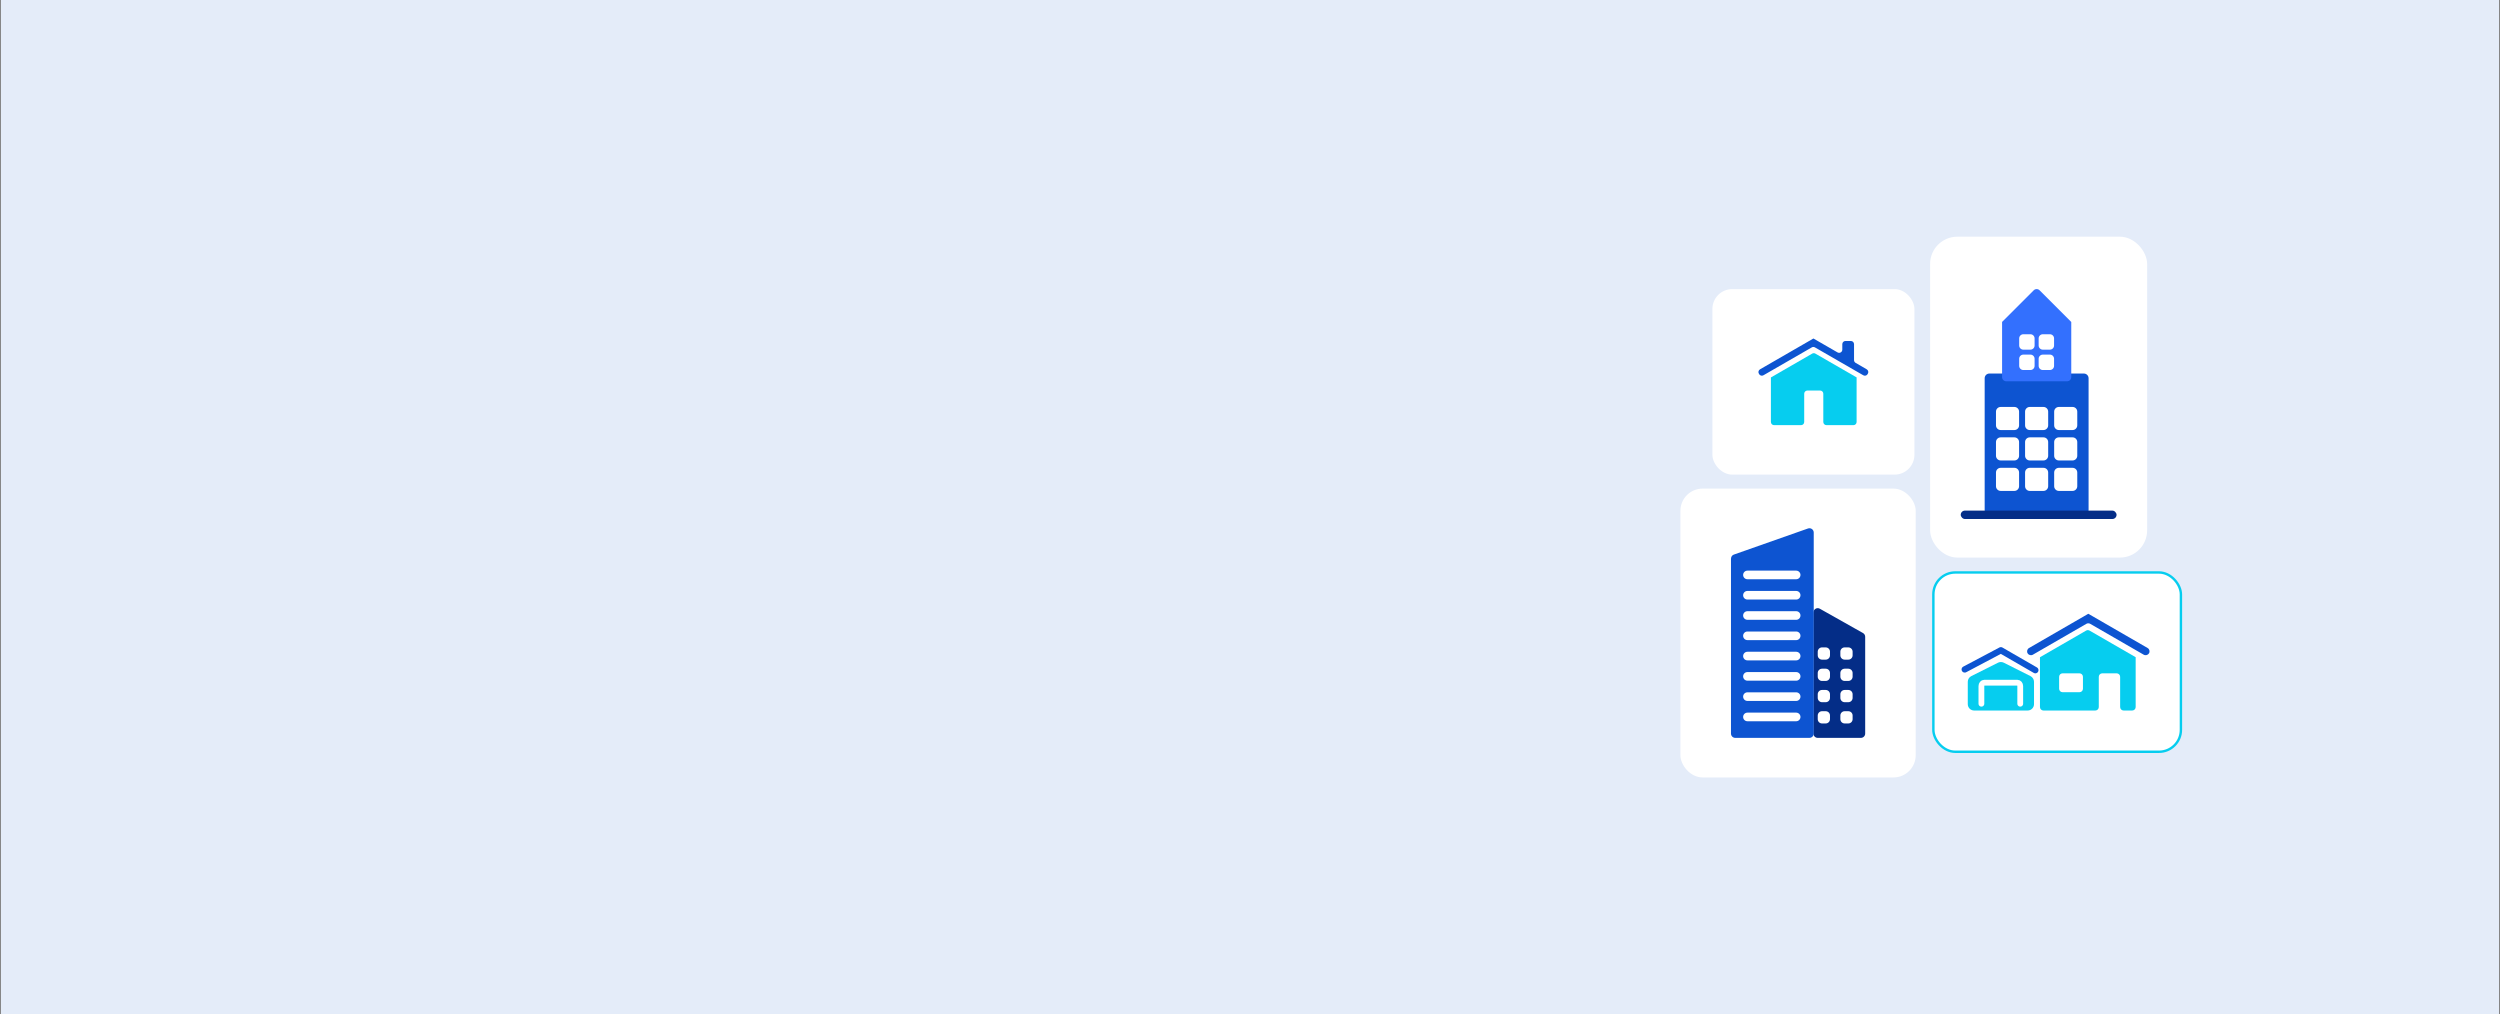 <?xml version="1.0" encoding="UTF-8"?>
<svg id="Layer_1" data-name="Layer 1" xmlns="http://www.w3.org/2000/svg" viewBox="0 0 475.18 192.77">
  <rect x="0" y="0" width="475.18" height="192.77" fill="#808080" stroke="none"/>
  <defs>
    <style>
      .cls-1 {
        stroke: #06cdef;
        stroke-miterlimit: 10;
        stroke-width: .46px;
      }

      .cls-1, .cls-2 {
        fill: #fff;
      }

      .cls-3 {
        stroke: #0d54d1;
        stroke-width: 1.2px;
      }

      .cls-3, .cls-4 {
        fill: none;
        stroke-linecap: round;
        stroke-linejoin: round;
      }

      .cls-5 {
        fill: #3370fe;
      }

      .cls-5, .cls-6, .cls-7, .cls-2, .cls-8, .cls-9 {
        stroke-width: 0px;
      }

      .cls-6 {
        fill: #0d54d1;
      }

      .cls-7 {
        fill: #06cdef;
      }

      .cls-8 {
        fill: #e4ecf9;
      }

      .cls-9 {
        fill: #042d87;
      }

      .cls-4 {
        stroke: #fff;
        stroke-width: 1.1px;
      }
    </style>
  </defs>
  <rect class="cls-8" x=".18" y="0" width="474.82" height="192.77"/>
  <g>
    <rect class="cls-2" x="366.86" y="44.99" width="41.25" height="60.99" rx="5.17" ry="5.17"/>
    <g>
      <path class="cls-6" d="M377.23,71.89v25.07c0,.49.4.89.89.89h17.97c.49,0,.89-.4.89-.89v-25.07c0-.49-.4-.89-.89-.89h-17.97c-.49,0-.89.4-.89.89ZM382.88,93.31h-2.61c-.49,0-.89-.4-.89-.89v-2.61c0-.49.4-.89.89-.89h2.61c.49,0,.89.4.89.89v2.61c0,.49-.4.89-.89.89ZM382.88,87.52h-2.61c-.49,0-.89-.4-.89-.89v-2.61c0-.49.4-.89.89-.89h2.61c.49,0,.89.4.89.89v2.61c0,.49-.4.89-.89.89ZM382.88,81.74h-2.61c-.49,0-.89-.4-.89-.89v-2.61c0-.49.4-.89.89-.89h2.61c.49,0,.89.4.89.89v2.61c0,.49-.4.89-.89.89ZM388.41,93.31h-2.61c-.49,0-.89-.4-.89-.89v-2.61c0-.49.4-.89.89-.89h2.61c.49,0,.89.4.89.89v2.61c0,.49-.4.89-.89.89ZM388.41,87.52h-2.61c-.49,0-.89-.4-.89-.89v-2.61c0-.49.4-.89.89-.89h2.61c.49,0,.89.4.89.89v2.61c0,.49-.4.89-.89.89ZM388.41,81.74h-2.61c-.49,0-.89-.4-.89-.89v-2.61c0-.49.4-.89.89-.89h2.61c.49,0,.89.4.89.89v2.61c0,.49-.4.89-.89.89ZM393.94,93.31h-2.61c-.49,0-.89-.4-.89-.89v-2.61c0-.49.4-.89.89-.89h2.61c.49,0,.89.4.89.89v2.61c0,.49-.4.89-.89.89ZM393.94,87.52h-2.61c-.49,0-.89-.4-.89-.89v-2.61c0-.49.4-.89.89-.89h2.61c.49,0,.89.4.89.89v2.61c0,.49-.4.89-.89.89ZM393.94,81.74h-2.61c-.49,0-.89-.4-.89-.89v-2.61c0-.49.4-.89.89-.89h2.61c.49,0,.89.4.89.89v2.61c0,.49-.4.89-.89.89Z"/>
      <path class="cls-5" d="M393.68,61.19l-6.01-6.01c-.31-.31-.81-.31-1.12,0l-6.01,6.01h0v10.49c0,.44.36.79.79.79h11.57c.44,0,.79-.36.79-.79v-10.49h0ZM385.93,70.33h-1.35c-.44,0-.79-.36-.79-.79v-1.35c0-.44.36-.79.79-.79h1.35c.44,0,.79.36.79.79v1.35c0,.44-.36.79-.79.79ZM385.93,66.46h-1.35c-.44,0-.79-.36-.79-.79v-1.35c0-.44.36-.79.79-.79h1.35c.44,0,.79.36.79.79v1.35c0,.44-.36.79-.79.79ZM389.63,70.33h-1.35c-.44,0-.79-.36-.79-.79v-1.35c0-.44.36-.79.79-.79h1.35c.44,0,.79.36.79.79v1.35c0,.44-.36.79-.79.79ZM389.63,66.46h-1.35c-.44,0-.79-.36-.79-.79v-1.35c0-.44.36-.79.79-.79h1.35c.44,0,.79.36.79.79v1.35c0,.44-.36.79-.79.79Z"/>
      <rect class="cls-9" x="372.68" y="97.05" width="29.62" height="1.6" rx=".8" ry=".8"/>
    </g>
    <g>
      <rect class="cls-1" x="367.48" y="108.81" width="47.05" height="34.08" rx="4.16" ry="4.16"/>
      <g>
        <g>
          <path class="cls-6" d="M408.47,124.17c.2-.35.08-.8-.27-1l-11.27-6.51h0s0,0,0,0h0s0,0,0,0l-11.27,6.51c-.35.2-.47.65-.27,1h0c.2.35.65.47,1,.27l10.17-5.87c.23-.13.51-.13.73,0l10.17,5.87c.35.2.8.08,1-.27h0Z"/>
          <path class="cls-7" d="M405.94,124.92l-8.77-5.06c-.21-.12-.46-.12-.66,0l-8.77,5.06h0v9.47c0,.37.3.66.66.66h9.86c.37,0,.66-.3.66-.66v-5.75c0-.37.3-.66.66-.66h2.74c.37,0,.66.3.66.66v5.75c0,.37.3.66.66.66h1.63c.37,0,.66-.3.66-.66v-9.47h0ZM395.25,131.57h-3.21c-.37,0-.66-.3-.66-.66v-2.27c0-.37.3-.66.66-.66h3.21c.37,0,.66.3.66.66v2.27c0,.37-.3.66-.66.66Z"/>
        </g>
        <path class="cls-7" d="M385.38,135.05h-10.15c-.67,0-1.21-.54-1.21-1.21v-4.25c0-.46.26-.88.67-1.08l5.08-2.55c.34-.17.75-.17,1.09,0l5.08,2.55c.41.21.67.63.67,1.08v4.25c0,.67-.54,1.21-1.21,1.21Z"/>
        <polyline class="cls-3" points="373.44 127.24 380.31 123.6 386.86 127.38"/>
        <path class="cls-4" d="M376.61,133.76v-3.36c0-.35.24-.64.54-.64h6.3c.3,0,.54.29.54.64v3.36"/>
      </g>
    </g>
    <g>
      <rect class="cls-2" x="325.48" y="54.95" width="38.4" height="35.26" rx="3.77" ry="3.77"/>
      <g>
        <path class="cls-7" d="M352.9,71.74l-7.85-4.53c-.19-.11-.42-.11-.6,0l-7.85,4.53h0v8.47c0,.33.27.6.6.6h5.13c.33,0,.6-.27.6-.6v-5.38c0-.33.27-.6.6-.6h2.43c.33,0,.6.27.6.6v5.38c0,.33.27.6.6.6h5.13c.33,0,.6-.27.6-.6v-8.47h0Z"/>
        <path class="cls-6" d="M354.82,70.2l-2.12-1.23c-.19-.11-.3-.31-.3-.52v-3.04c0-.33-.27-.6-.6-.6h-1.03c-.33,0-.6.27-.6.6v1.05c0,.46-.5.76-.91.52l-4.58-2.64h0s0,0,0,0h0s-10.15,5.86-10.15,5.86c-.29.17-.39.54-.22.82l.05.09c.17.29.54.39.82.22l9.19-5.3c.19-.11.42-.11.6,0l9.19,5.3c.29.17.66.07.82-.22l.05-.09c.17-.29.07-.66-.22-.82Z"/>
      </g>
    </g>
    <g>
      <rect class="cls-2" x="319.4" y="92.87" width="44.72" height="54.9" rx="4.22" ry="4.22"/>
      <g>
        <path class="cls-9" d="M344.68,116.41v23.02c0,.45.36.82.82.82h8.2c.45,0,.82-.36.82-.82v-18.4c0-.29-.16-.57-.42-.71l-8.2-4.62c-.54-.31-1.21.09-1.21.71ZM347.01,137.51h-.69c-.45,0-.82-.36-.82-.82v-.69c0-.45.36-.82.82-.82h.69c.45,0,.82.36.82.82v.69c0,.45-.36.82-.82.82ZM347.01,133.47h-.69c-.45,0-.82-.36-.82-.82v-.69c0-.45.36-.82.82-.82h.69c.45,0,.82.36.82.82v.69c0,.45-.36.82-.82.82ZM347.01,129.43h-.69c-.45,0-.82-.36-.82-.82v-.69c0-.45.36-.82.82-.82h.69c.45,0,.82.36.82.82v.69c0,.45-.36.82-.82.82ZM347.01,125.38h-.69c-.45,0-.82-.36-.82-.82v-.69c0-.45.36-.82.82-.82h.69c.45,0,.82.36.82.82v.69c0,.45-.36.82-.82.82ZM351.31,137.51h-.69c-.45,0-.82-.36-.82-.82v-.69c0-.45.36-.82.82-.82h.69c.45,0,.82.36.82.82v.69c0,.45-.36.82-.82.82ZM351.31,133.47h-.69c-.45,0-.82-.36-.82-.82v-.69c0-.45.36-.82.82-.82h.69c.45,0,.82.36.82.82v.69c0,.45-.36.82-.82.82ZM351.31,129.43h-.69c-.45,0-.82-.36-.82-.82v-.69c0-.45.36-.82.82-.82h.69c.45,0,.82.36.82.82v.69c0,.45-.36.82-.82.82ZM351.31,125.38h-.69c-.45,0-.82-.36-.82-.82v-.69c0-.45.36-.82.82-.82h.69c.45,0,.82.36.82.82v.69c0,.45-.36.82-.82.82Z"/>
        <path class="cls-6" d="M329.01,106.18v33.25c0,.45.36.82.82.82h14.09c.45,0,.82-.36.82-.82v-38.21c0-.56-.56-.96-1.09-.77l-14.09,4.96c-.33.11-.54.42-.54.77ZM341.4,137.09h-9.26c-.45,0-.82-.36-.82-.82h0c0-.45.36-.82.82-.82h9.26c.45,0,.82.36.82.82h0c0,.45-.36.82-.82.82ZM341.4,133.23h-9.26c-.45,0-.82-.36-.82-.82h0c0-.45.36-.82.82-.82h9.26c.45,0,.82.36.82.82h0c0,.45-.36.82-.82.82ZM341.4,129.38h-9.26c-.45,0-.82-.36-.82-.82h0c0-.45.36-.82.82-.82h9.26c.45,0,.82.36.82.82h0c0,.45-.36.82-.82.82ZM341.4,125.52h-9.26c-.45,0-.82-.36-.82-.82h0c0-.45.36-.82.82-.82h9.26c.45,0,.82.36.82.82h0c0,.45-.36.82-.82.82ZM341.4,121.67h-9.26c-.45,0-.82-.36-.82-.82h0c0-.45.36-.82.82-.82h9.26c.45,0,.82.36.82.82h0c0,.45-.36.82-.82.82ZM341.4,117.81h-9.26c-.45,0-.82-.36-.82-.82h0c0-.45.36-.82.82-.82h9.26c.45,0,.82.36.82.82h0c0,.45-.36.82-.82.82ZM341.4,113.96h-9.26c-.45,0-.82-.36-.82-.82h0c0-.45.36-.82.82-.82h9.26c.45,0,.82.36.82.82h0c0,.45-.36.82-.82.82ZM341.4,110.1h-9.26c-.45,0-.82-.36-.82-.82h0c0-.45.36-.82.82-.82h9.26c.45,0,.82.36.82.82h0c0,.45-.36.82-.82.82Z"/>
      </g>
    </g>
  </g>
</svg>